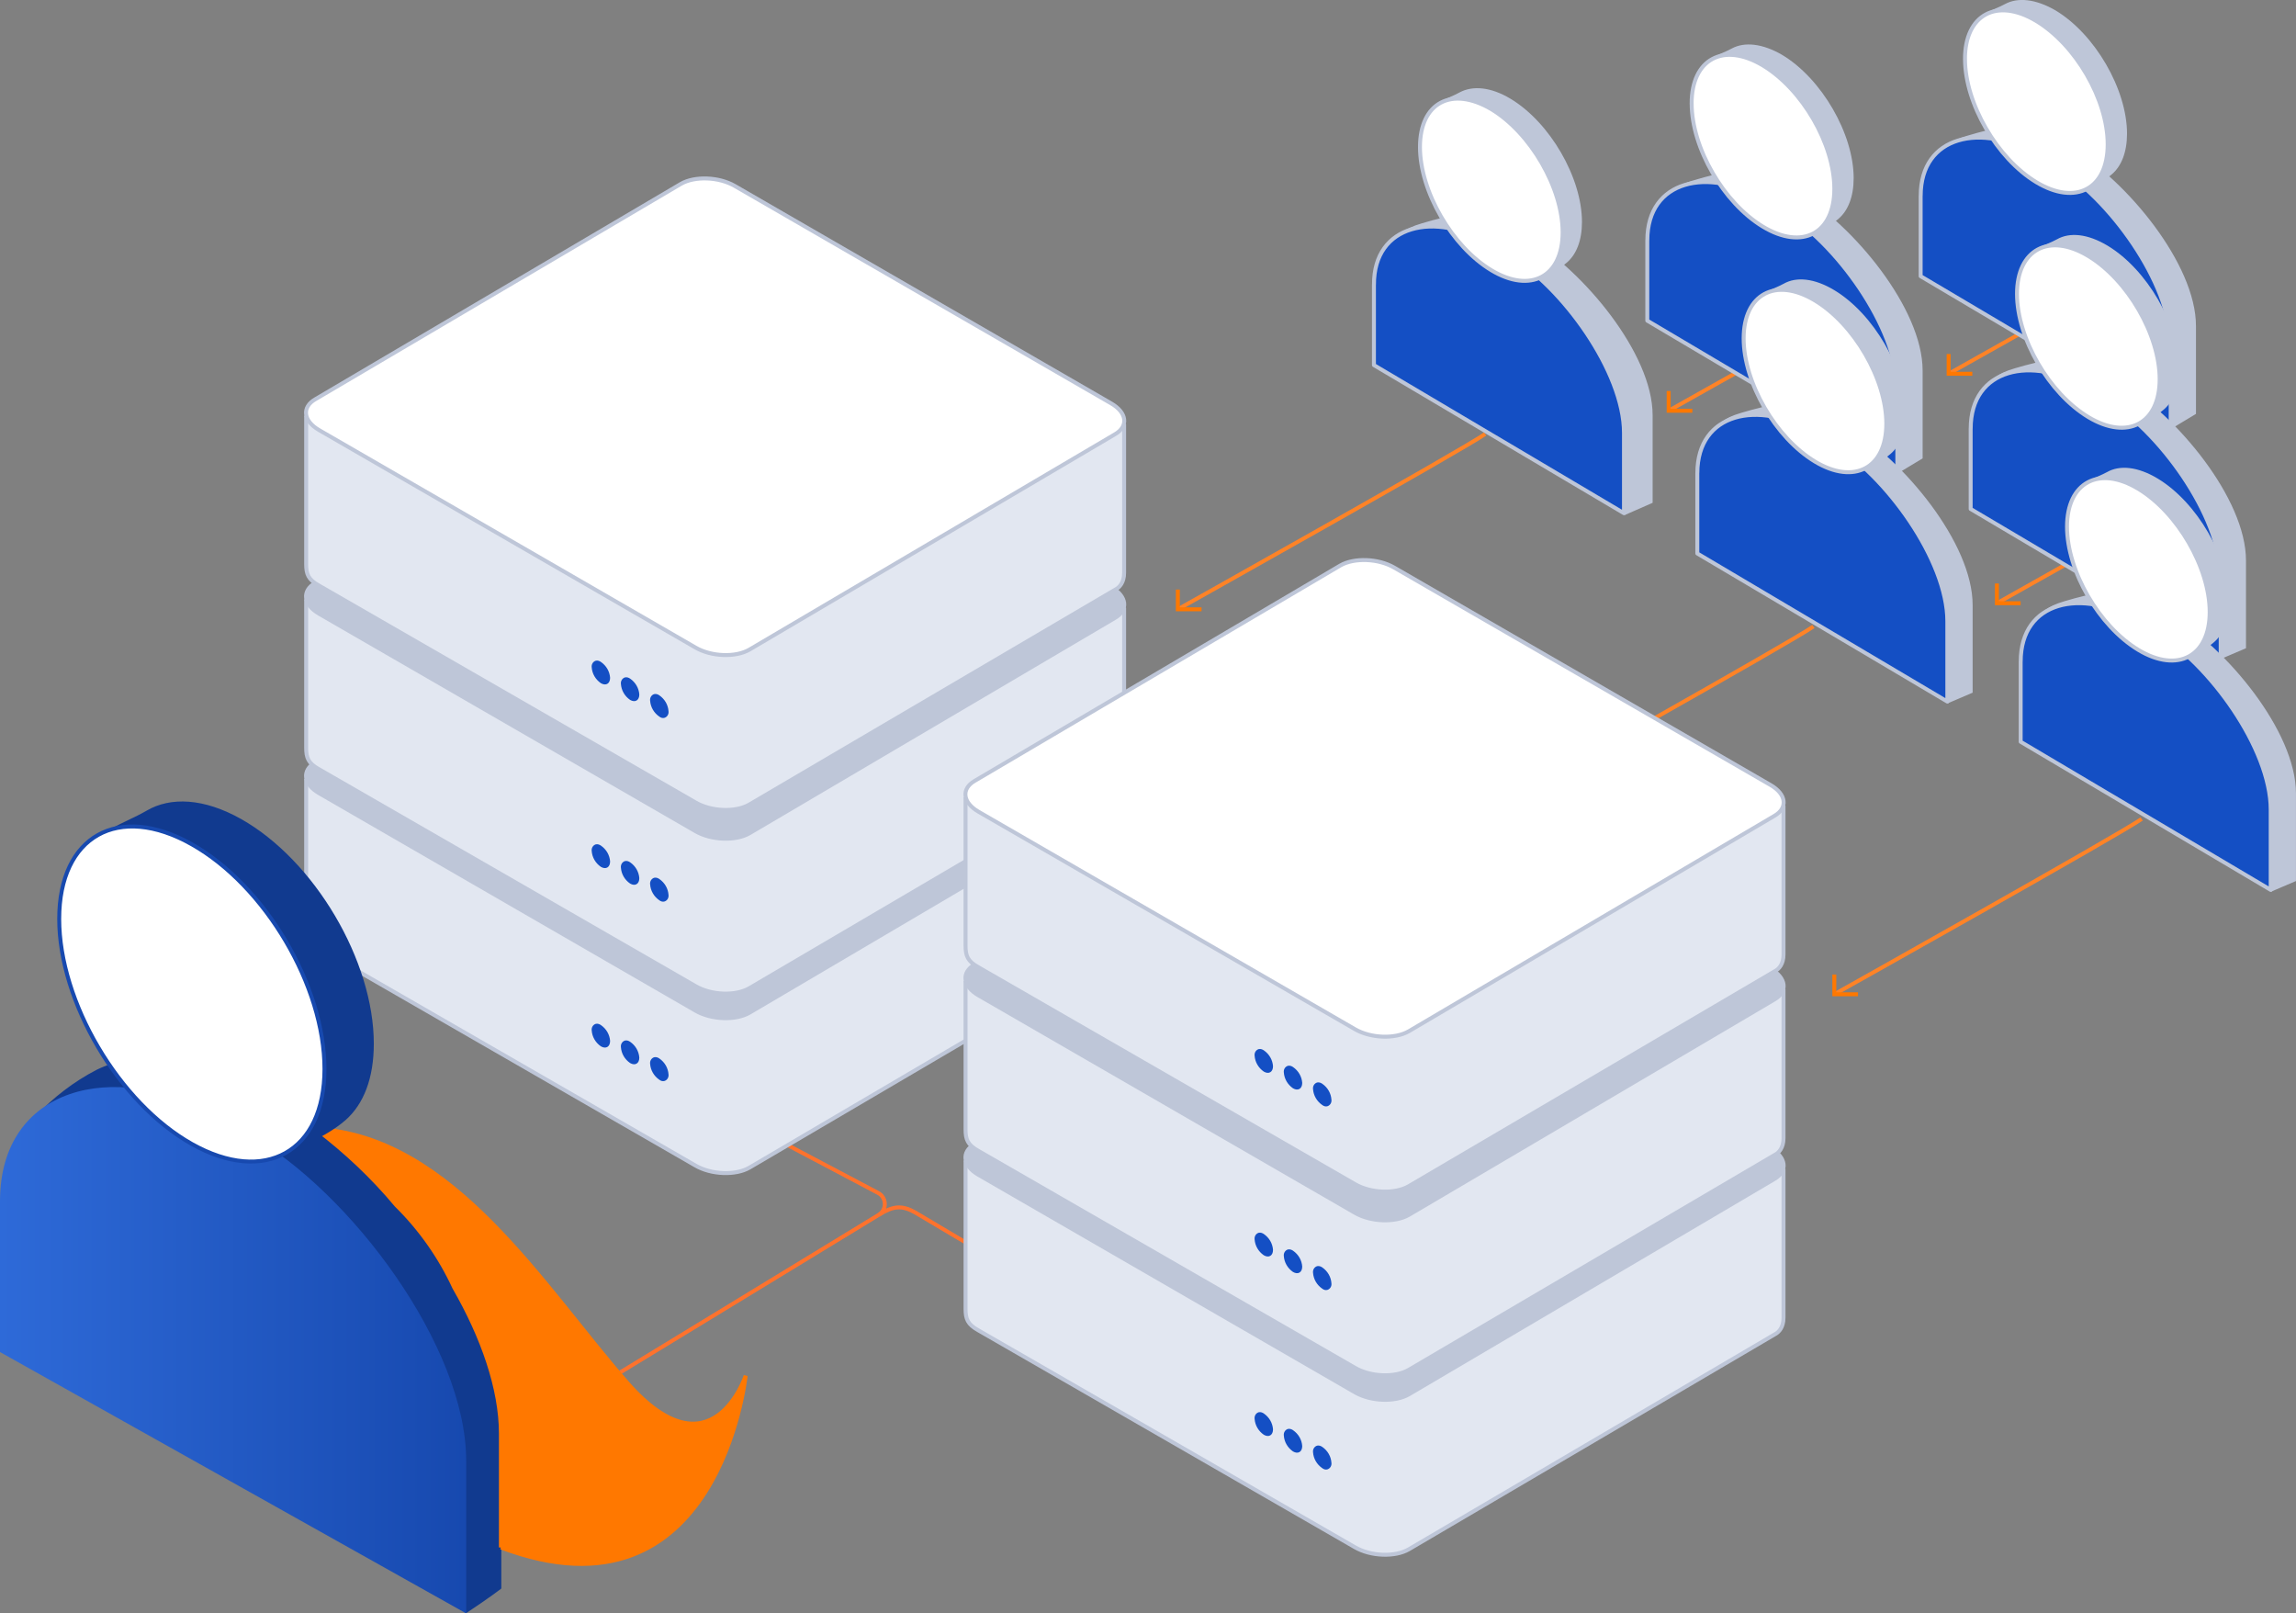 <?xml version="1.0" encoding="UTF-8"?>
<svg id="Layer_1" data-name="Layer 1" xmlns="http://www.w3.org/2000/svg" xmlns:xlink="http://www.w3.org/1999/xlink" viewBox="0 0 581.66 408.66">
  <rect x="0" y="0" width="581.66" height="408.66" fill="#808080" stroke="none"/>
  <defs>
    <style>
      .cls-1 {
        fill: url(#linear-gradient);
      }

      .cls-1, .cls-2, .cls-3, .cls-4, .cls-5, .cls-6, .cls-7, .cls-8, .cls-9, .cls-10 {
        fill-rule: evenodd;
      }

      .cls-11, .cls-7 {
        fill: #ff7800;
      }

      .cls-12 {
        fill: #ff8326;
      }

      .cls-2 {
        fill: #113a8f;
      }

      .cls-3, .cls-5 {
        fill: #144fc4;
      }

      .cls-4, .cls-6 {
        fill: #bec6d8;
      }

      .cls-13 {
        stroke: #ff722c;
      }

      .cls-13, .cls-14, .cls-15 {
        fill: none;
      }

      .cls-14 {
        stroke: #ff8326;
      }

      .cls-15, .cls-7 {
        stroke: #ff7800;
      }

      .cls-5 {
        stroke-linejoin: round;
      }

      .cls-5, .cls-6, .cls-8, .cls-9 {
        stroke: #bec6d8;
      }

      .cls-8 {
        fill: #e2e7f1;
      }

      .cls-9, .cls-10 {
        fill: #fff;
      }

      .cls-10 {
        stroke: #1749af;
      }
    </style>
    <linearGradient id="linear-gradient" x1="0" y1="1839.27" x2="118.1" y2="1839.27" gradientTransform="translate(0 2181.27) scale(1 -1)" gradientUnits="userSpaceOnUse">
      <stop offset="0" stop-color="#2e6ad8"/>
      <stop offset="1" stop-color="#1749af"/>
    </linearGradient>
  </defs>
  <g>
    <g id="line-2">
      <path id="Kształt_3546" data-name="Kształt 3546" class="cls-13" d="M131.8,362.98c5.73-3.38,70.83-43.1,90.83-55.28,2.11-1.29,2.01-4.38-.17-5.54l-31.86-16.83"/>
    </g>
    <path class="cls-13" d="M222.63,307.7c3.66-2.27,5.85-2.5,9.26-.57,0,0,17.58,10.48,20.02,11.83"/>
  </g>
  <g>
    <g id="arrows">
      <path id="Kształt_2036" data-name="Kształt 2036" class="cls-14" d="M464.7,251.84s72.86-40.81,77.86-44.41"/>
      <path id="Kształt_2013-3" data-name="Kształt 2013-3" class="cls-15" d="M464.7,246.84v5h6"/>
    </g>
    <g id="arrows-2" data-name="arrows">
      <path id="Kształt_2036-2" data-name="Kształt 2036" class="cls-14" d="M298.39,154.33s72.86-40.81,77.86-44.41"/>
      <path id="Kształt_2013-3-2" data-name="Kształt 2013-3" class="cls-15" d="M298.39,149.33v5h6"/>
    </g>
    <g id="arrows-3" data-name="arrows">
      <path id="Kształt_2036-3" data-name="Kształt 2036" class="cls-14" d="M381.54,203.09s72.86-40.81,77.86-44.41"/>
      <path id="Kształt_2013-3-3" data-name="Kształt 2013-3" class="cls-15" d="M381.54,198.09v5h6"/>
    </g>
  </g>
  <g>
    <g id="arrows-4" data-name="arrows">
      <path class="cls-12" d="M531.86,137.62c-14.24,8.03-25.92,14.57-26.21,14.74l.49,.87c1.17-.65,12.66-7.09,26.49-14.89-.28-.22-.53-.46-.76-.72Z"/>
      <polygon class="cls-11" points="511.89 153.29 505.39 153.29 505.39 147.79 506.39 147.79 506.39 152.29 511.89 152.29 511.89 153.29"/>
    </g>
    <g id="arrows-5" data-name="arrows">
      <path class="cls-12" d="M448.3,89.09c-14.06,7.92-25.52,14.35-25.81,14.51l.49,.87c1.15-.64,12.31-6.9,25.85-14.53-.2-.27-.38-.56-.53-.85Z"/>
      <polygon class="cls-11" points="428.73 104.54 422.23 104.54 422.23 99.04 423.23 99.04 423.23 103.54 428.73 103.54 428.73 104.54"/>
    </g>
  </g>
  <g id="arrows-6" data-name="arrows">
    <path class="cls-12" d="M519.27,79.71c-14.07,7.93-25.56,14.37-25.85,14.53l.49,.87c1.16-.65,12.46-6.98,26.13-14.69-.27-.22-.53-.46-.77-.72Z"/>
    <polygon class="cls-11" points="499.66 95.17 493.16 95.17 493.16 89.67 494.16 89.67 494.16 94.17 499.66 94.17 499.66 95.17"/>
  </g>
  <g>
    <g id="server">
      <g id="_3" data-name="3">
        <path id="body-3" class="cls-8" d="M284.78,237.08c0,2.43-1.16,3.7-2.22,4.23l-92.72,54.45c-3.49,2.01-9.62,1.8-13.64-.53l-95.47-54.98c-2.64-1.48-3.17-2.85-3.17-5.39v-37.11l207.22,2.11v37.21h0Z"/>
        <path id="top-3" class="cls-6" d="M172.5,138.55l-92.61,54.55c-3.49,2.01-3.07,5.5,.95,7.82l95.36,55.08c4.02,2.33,10.15,2.54,13.64,.53l92.61-54.55c3.49-2.01,3.07-5.5-.95-7.82l-95.36-55.08c-4.02-2.33-10.15-2.54-13.64-.53Z"/>
        <path id="dots-3" class="cls-3" d="M254.76,235.39c-1.37,.95-2.22,2.43-2.33,4.02-.11,.74,.32,1.48,1.06,1.69,.42,.11,.85,0,1.27-.32,1.37-.95,2.22-2.43,2.33-4.02,.11-.74-.32-1.48-1.06-1.69-.53-.11-.95,.11-1.27,.32Zm7.4-4.23c-1.37,.95-2.22,2.43-2.33,4.02,0,1.48,1.06,2.11,2.33,1.37,1.37-.95,2.22-2.43,2.33-4.02,.11-.74-.32-1.48-1.06-1.69-.53-.11-.95,.11-1.27,.32Zm7.4-4.23c-1.37,.95-2.22,2.43-2.33,4.02,0,1.48,1.06,2.11,2.33,1.37,1.37-.95,2.22-2.43,2.33-4.02,.11-.74-.32-1.48-1.06-1.69-.53-.11-.95,.11-1.27,.32Z"/>
      </g>
      <g id="_2" data-name="2">
        <path id="body-3-2" data-name="body-3" class="cls-8" d="M284.78,191.62c0,2.43-1.16,3.7-2.22,4.23l-92.72,54.45c-3.49,2.01-9.62,1.8-13.64-.53l-95.47-54.98c-2.64-1.48-3.17-2.85-3.17-5.39v-37.11l207.22,2.11v37.21h0Z"/>
        <path id="top-3-2" data-name="top-3" class="cls-6" d="M172.5,93.09l-92.61,54.55c-3.49,2.01-3.07,5.5,.95,7.82l95.36,55.08c4.02,2.33,10.15,2.54,13.64,.53l92.61-54.55c3.49-2.01,3.07-5.5-.95-7.82l-95.36-55.08c-4.02-2.33-10.15-2.54-13.64-.53Z"/>
      </g>
      <g id="_1" data-name=" 1">
        <path id="body-3-3" data-name="body-3" class="cls-8" d="M284.78,145.1c0,2.43-1.16,3.7-2.22,4.23l-92.72,54.45c-3.49,2.01-9.62,1.8-13.64-.53l-95.47-54.98c-2.64-1.48-3.17-2.85-3.17-5.39v-37.11l207.22,2.11v37.21h0Z"/>
        <path id="top-3-3" data-name="top-3" class="cls-9" d="M172.5,46.57l-92.61,54.55c-3.49,2.01-3.07,5.5,.95,7.82l95.36,55.08c4.02,2.33,10.15,2.54,13.64,.53l92.61-54.55c3.49-2.01,3.07-5.5-.95-7.82l-95.36-55.08c-4.02-2.33-10.15-2.54-13.64-.53Z"/>
      </g>
    </g>
    <g id="server-2" data-name="server">
      <g id="_3-2" data-name="3">
        <path id="body-3-4" data-name="body-3" class="cls-8" d="M451.83,333.75c0,2.43-1.16,3.7-2.22,4.23l-92.72,54.45c-3.49,2.01-9.62,1.8-13.64-.53l-95.47-54.98c-2.64-1.48-3.17-2.85-3.17-5.39v-37.11l207.22,2.11v37.21h0Z"/>
        <path id="top-3-4" data-name="top-3" class="cls-6" d="M339.55,235.21l-92.61,54.55c-3.49,2.01-3.07,5.5,.95,7.82l95.36,55.08c4.02,2.33,10.15,2.54,13.64,.53l92.61-54.55c3.49-2.01,3.07-5.5-.95-7.82l-95.36-55.08c-4.02-2.33-10.15-2.54-13.64-.53Z"/>
        <path id="dots-3-2" data-name="dots-3" class="cls-3" d="M333.7,366.16c-.74,.21-1.16,.95-1.06,1.69,.11,1.59,.95,3.07,2.33,4.02,.42,.32,.85,.42,1.27,.32,.74-.21,1.16-.95,1.06-1.69-.11-1.59-.95-3.07-2.33-4.02-.32-.21-.74-.42-1.27-.32Zm-7.4-4.23c-.74,.21-1.16,.95-1.06,1.69,.11,1.59,.95,3.07,2.33,4.02,1.27,.74,2.33,.11,2.33-1.37-.11-1.59-.95-3.07-2.33-4.02-.32-.21-.74-.42-1.27-.32Zm-7.4-4.23c-.74,.21-1.16,.95-1.06,1.69,.11,1.59,.95,3.07,2.33,4.02,1.27,.74,2.33,.11,2.33-1.37-.11-1.59-.95-3.07-2.33-4.02-.32-.21-.74-.42-1.27-.32Z"/>
      </g>
      <g id="_2-2" data-name="2">
        <path id="body-3-5" data-name="body-3" class="cls-8" d="M451.83,288.29c0,2.43-1.16,3.7-2.22,4.23l-92.72,54.45c-3.49,2.01-9.62,1.8-13.64-.53l-95.47-54.98c-2.64-1.48-3.17-2.85-3.17-5.39v-37.11l207.22,2.11v37.21h0Z"/>
        <path id="top-3-5" data-name="top-3" class="cls-6" d="M339.55,189.75l-92.61,54.55c-3.49,2.01-3.07,5.5,.95,7.82l95.36,55.08c4.02,2.33,10.15,2.54,13.64,.53l92.61-54.55c3.49-2.01,3.07-5.5-.95-7.82l-95.36-55.08c-4.02-2.33-10.15-2.54-13.64-.53Z"/>
        <path id="dots-3-3" data-name="dots-3" class="cls-3" d="M333.7,320.7c-.74,.21-1.16,.95-1.06,1.69,.11,1.59,.95,3.07,2.33,4.02,.42,.32,.85,.42,1.27,.32,.74-.21,1.16-.95,1.06-1.69-.11-1.59-.95-3.07-2.33-4.02-.32-.21-.74-.42-1.27-.32Zm-7.4-4.23c-.74,.21-1.16,.95-1.06,1.69,.11,1.59,.95,3.07,2.33,4.02,1.27,.74,2.33,.11,2.33-1.37-.11-1.59-.95-3.07-2.33-4.02-.32-.21-.74-.42-1.27-.32Zm-7.4-4.23c-.74,.21-1.16,.95-1.06,1.69,.11,1.59,.95,3.07,2.33,4.02,1.27,.74,2.33,.11,2.33-1.37-.11-1.59-.95-3.07-2.33-4.02-.32-.21-.74-.42-1.27-.32Z"/>
      </g>
      <g id="_1-2" data-name=" 1">
        <path id="body-3-6" data-name="body-3" class="cls-8" d="M451.83,241.77c0,2.43-1.16,3.7-2.22,4.23l-92.72,54.45c-3.49,2.01-9.62,1.8-13.64-.53l-95.47-54.98c-2.64-1.48-3.17-2.85-3.17-5.39v-37.11l207.22,2.11v37.21h0Z"/>
        <path id="top-3-6" data-name="top-3" class="cls-9" d="M339.55,143.23l-92.61,54.55c-3.49,2.01-3.07,5.5,.95,7.82l95.36,55.08c4.02,2.33,10.15,2.54,13.64,.53l92.61-54.55c3.49-2.01,3.07-5.5-.95-7.82l-95.36-55.08c-4.02-2.33-10.15-2.54-13.64-.53Z"/>
        <path id="dots-3-4" data-name="dots-3" class="cls-3" d="M333.7,274.18c-.74,.21-1.16,.95-1.06,1.69,.11,1.59,.95,3.07,2.33,4.02,.42,.32,.85,.42,1.27,.32,.74-.21,1.16-.95,1.06-1.69-.11-1.59-.95-3.07-2.33-4.02-.32-.21-.74-.42-1.27-.32Zm-7.4-4.23c-.74,.21-1.16,.95-1.06,1.69,.11,1.59,.95,3.07,2.33,4.02,1.27,.74,2.33,.11,2.33-1.37-.11-1.59-.95-3.07-2.33-4.02-.32-.21-.74-.42-1.27-.32Zm-7.4-4.23c-.74,.21-1.16,.95-1.06,1.69,.11,1.59,.95,3.07,2.33,4.02,1.27,.74,2.33,.11,2.33-1.37-.11-1.59-.95-3.07-2.33-4.02-.32-.21-.74-.42-1.27-.32Z"/>
        <path id="dots-3-5" data-name="dots-3" class="cls-3" d="M165.76,267.78c-.74,.21-1.16,.95-1.06,1.69,.11,1.59,.95,3.07,2.33,4.02,.42,.32,.85,.42,1.27,.32,.74-.21,1.16-.95,1.06-1.69-.11-1.59-.95-3.07-2.33-4.02-.32-.21-.74-.42-1.27-.32Zm-7.4-4.23c-.74,.21-1.16,.95-1.06,1.69,.11,1.59,.95,3.07,2.33,4.02,1.27,.74,2.33,.11,2.33-1.37-.11-1.59-.95-3.07-2.33-4.02-.32-.21-.74-.42-1.27-.32Zm-7.4-4.23c-.74,.21-1.16,.95-1.06,1.69,.11,1.59,.95,3.07,2.33,4.02,1.27,.74,2.33,.11,2.33-1.37-.11-1.59-.95-3.07-2.33-4.02-.32-.21-.74-.42-1.27-.32Z"/>
        <path id="dots-3-6" data-name="dots-3" class="cls-3" d="M165.76,222.32c-.74,.21-1.16,.95-1.06,1.69,.11,1.59,.95,3.07,2.33,4.02,.42,.32,.85,.42,1.27,.32,.74-.21,1.16-.95,1.06-1.69-.11-1.59-.95-3.07-2.33-4.02-.32-.21-.74-.42-1.27-.32Zm-7.4-4.23c-.74,.21-1.16,.95-1.06,1.69,.11,1.59,.95,3.07,2.33,4.02,1.27,.74,2.33,.11,2.33-1.37-.11-1.59-.95-3.07-2.33-4.02-.32-.21-.74-.42-1.27-.32Zm-7.4-4.23c-.74,.21-1.16,.95-1.06,1.69,.11,1.59,.95,3.07,2.33,4.02,1.27,.74,2.33,.11,2.33-1.37-.11-1.59-.95-3.07-2.33-4.02-.32-.21-.74-.42-1.27-.32Z"/>
        <path id="dots-3-7" data-name="dots-3" class="cls-3" d="M165.76,175.8c-.74,.21-1.16,.95-1.06,1.69,.11,1.59,.95,3.07,2.33,4.02,.42,.32,.85,.42,1.27,.32,.74-.21,1.16-.95,1.06-1.69-.11-1.59-.95-3.07-2.33-4.02-.32-.21-.74-.42-1.27-.32Zm-7.4-4.23c-.74,.21-1.16,.95-1.06,1.69,.11,1.59,.95,3.07,2.33,4.02,1.27,.74,2.33,.11,2.33-1.37-.11-1.59-.95-3.07-2.33-4.02-.32-.21-.74-.42-1.27-.32Zm-7.4-4.23c-.74,.21-1.16,.95-1.06,1.69,.11,1.59,.95,3.07,2.33,4.02,1.27,.74,2.33,.11,2.33-1.37-.11-1.59-.95-3.07-2.33-4.02-.32-.21-.74-.42-1.27-.32Z"/>
      </g>
    </g>
  </g>
  <g id="hero">
    <path id="body-back" class="cls-2" d="M64,275.06l8.4,4.8c25.3,14.4,54.6,53.5,54.6,82.3v40.2s-2.8,2.2-9,6.3c-19.3-25.8-107.9-74-107.9-74l-1-52c4.4-4.7,9.6-8.7,15.4-11.7,10.6-5.2,25.5-3.8,39.5,4.1Z"/>
    <path id="body-front" class="cls-1" d="M54.6,282.56l8.5,4.8c25.7,14.5,55,53.7,55,82.6v38.7L0,342.46v-38.2c0-29,28.9-36.1,54.6-21.7Z"/>
    <path id="rope" class="cls-7" d="M126.9,391.96v-28.8c0-11.4-4.6-24.5-11.8-37-3.6-7.8-8.6-14.9-14.7-20.9-6-7.2-12.8-13.6-20.3-19.3,34.7,1.8,57.7,40.3,78.9,64.4,21.3,24.1,29.9-1.9,29.9-1.9,0,0-6.8,64.4-62,43.5Zm-54.6-111.1l-19.3-2.9c-8.7-4.9-13.5-8-18.4-8.5,8.7-13.5,16.8-3.3,45.9,7.4l-3.9,6.5c-1.5-.9-2.9-1.7-4.3-2.5Z"/>
    <path id="head-back" class="cls-2" d="M61.1,207.46c18.6,10.5,33.6,35.9,33.6,56.9,0,8.8-2.6,15.3-7.1,19.3-6.2,5.5-17.3,9-17.5,8.9-9.6-2.5-45.4-54.7-46.8-75.6-.4-6.2,7.8-8.1,13.8-11.6,6.1-3.6,14.6-3.2,24,2.1Z"/>
    <path id="head" class="cls-10" d="M48.6,213.86c18.6,10.5,33.6,35.9,33.6,56.9s-15.1,29.4-33.6,19S15,253.76,15,232.76s15-29.4,33.6-18.9Z"/>
  </g>
  <g>
    <g>
      <g id="users">
        <g id="hero_kopia_6" data-name="hero kopia 6">
          <path id="Prostokąt_zaokrąglony_1333_kopia" data-name="Prostokąt zaokrąglony 1333 kopia" class="cls-6" d="M424.16,49.12s.25-1.6,5.24-3.03c6.76-1.96,13.85-4.08,21.45,.5l4.56,2.69c13.77,8.17,31.16,29.13,31.16,44.58v21.96s-2.62,1.6-5.15,3.11c-10.47-14.3-57.26-69.81-57.26-69.81Z"/>
          <path id="Prostokąt_zaokrąglony_1333_kopia_2" data-name="Prostokąt zaokrąglony 1333 kopia 2" class="cls-5" d="M417.32,60.87v20.35s63.34,37.51,63.34,37.51v-20.35c0-15.37-15.54-37.03-29.39-45.19l-4.64-2.7c-13.77-8.17-29.3-4.99-29.3,10.38Z"/>
          <path id="Elipsa_610" data-name="Elipsa 610" class="cls-4" d="M438.69,12.3c-3.21,1.75-5.24,1.51-4.98,4.81,.68,11.26,20.01,40.05,25.17,41.58,2.53-.42,4.98-1.6,6.92-3.31,2.36-2.03,3.8-5.53,3.8-10.25,0-11.23-8.11-25.2-18.07-31.2-5.07-2.96-9.63-3.38-12.84-1.63Z"/>
          <path id="Elipsa_610-2" data-name="Elipsa 610-2" class="cls-9" d="M428.56,26.22c0,11.23,8.11,25.2,18.07,31.2,9.97,6.01,18.07,1.73,18.07-9.59,0-11.32-8.11-25.28-18.16-31.29-9.97-5.92-17.99-1.56-17.99,9.67Z"/>
        </g>
        <g id="hero_kopia_4" data-name="hero kopia 4">
          <path id="Prostokąt_zaokrąglony_1333_kopia-2" data-name="Prostokąt zaokrąglony 1333 kopia-2" class="cls-6" d="M355.08,60.05s.34-1.59,5.32-3.02c6.76-1.96,13.85-4.08,21.45,.5l5.07,3.22c13.85,8.25,31.25,29.04,31.25,44.41v21.87s-3.55,1.57-6.42,2.82c-10.47-14.13-56.67-69.79-56.67-69.79Z"/>
          <path id="Prostokąt_zaokrąglony_1333_kopia_2-2" data-name="Prostokąt zaokrąglony 1333 kopia 2-2" class="cls-5" d="M348.07,72.13v20.35s63.34,37.51,63.34,37.51v-20.35c0-15.37-15.54-37.03-29.39-45.19l-4.64-2.7c-13.77-8.17-29.39-5-29.3,10.38Z"/>
          <path id="Elipsa_610-3" data-name="Elipsa 610-3" class="cls-4" d="M369.78,23.4c-3.12,1.75-5.15,1.51-4.9,4.81,.76,11.26,20.01,40.05,25.17,41.58,2.53-.42,4.98-1.6,6.92-3.31,2.36-2.03,3.8-5.53,3.8-10.25,0-11.23-8.11-25.2-18.07-31.2-5.07-3.05-9.63-3.38-12.92-1.63Z"/>
          <path id="Elipsa_610-4" data-name="Elipsa 610-4" class="cls-9" d="M359.73,37.24c0,11.23,8.11,25.2,18.07,31.2,9.97,6.01,18.07,1.64,18.07-9.59,0-11.23-8.11-25.2-18.07-31.2-10.05-5.92-18.07-1.64-18.07,9.59Z"/>
        </g>
        <g id="hero_kopia_4-2" data-name="hero kopia 4-2">
          <path id="Prostokąt_zaokrąglony_1333_kopia-3" data-name="Prostokąt zaokrąglony 1333 kopia-3" class="cls-6" d="M435.99,108.05s.34-1.59,5.32-3.02c6.76-1.96,13.85-3.99,21.45,.5l5.32,3.14c13.77,8.25,31.16,29.13,31.16,44.58v21.87s-2.87,1.25-5.66,2.42c-10.47-14.22-57.6-69.49-57.6-69.49Z"/>
          <path id="Prostokąt_zaokrąglony_1333_kopia_2-3" data-name="Prostokąt zaokrąglony 1333 kopia 2-3" class="cls-5" d="M429.99,119.84v20.35s63.34,37.51,63.34,37.51v-20.35c0-15.37-15.54-37.03-29.39-45.19l-4.64-2.7c-13.77-8.17-29.3-4.99-29.3,10.38Z"/>
          <path id="Elipsa_610-5" data-name="Elipsa 610-5" class="cls-4" d="M451.86,71.87c-3.21,1.75-5.24,1.51-4.98,4.81,.68,11.26,20.01,40.05,25.17,41.58,2.53-.42,4.98-1.6,6.92-3.31,2.36-2.03,3.8-5.53,3.8-10.25,0-11.23-8.11-25.2-18.07-31.2-5.07-3.05-9.63-3.46-12.84-1.63Z"/>
          <path id="Elipsa_610-6" data-name="Elipsa 610-6" class="cls-9" d="M441.73,85.71c0,11.23,8.11,25.2,18.07,31.2,9.97,6.01,18.07,1.64,18.07-9.59,0-11.23-8.11-25.2-18.07-31.2-9.97-6.01-18.07-1.64-18.07,9.59Z"/>
        </g>
      </g>
      <g id="users-2" data-name="users">
        <g id="hero_kopia_6-2" data-name="hero kopia 6">
          <path id="Prostokąt_zaokrąglony_1333_kopia-2" data-name="Prostokąt zaokrąglony 1333 kopia" class="cls-6" d="M493.41,37.85s.25-1.6,5.24-3.03c6.76-1.96,13.85-4.08,21.45,.5l4.56,2.69c13.77,8.17,31.16,29.13,31.16,44.58v21.96s-2.62,1.6-5.15,3.11c-10.47-14.3-57.26-69.81-57.26-69.81Z"/>
          <path id="Prostokąt_zaokrąglony_1333_kopia_2-2" data-name="Prostokąt zaokrąglony 1333 kopia 2" class="cls-5" d="M486.57,49.61v20.35s63.34,37.51,63.34,37.51v-20.35c0-15.37-15.54-37.03-29.39-45.19l-4.64-2.7c-13.77-8.17-29.3-4.99-29.3,10.38Z"/>
          <path id="Elipsa_610-2" data-name="Elipsa 610" class="cls-4" d="M507.94,1.03c-3.21,1.75-5.24,1.51-4.98,4.81,.68,11.26,20.01,40.05,25.17,41.58,2.53-.42,4.98-1.6,6.92-3.31,2.36-2.03,3.8-5.53,3.8-10.25,0-11.23-8.11-25.2-18.07-31.2-5.07-2.96-9.63-3.38-12.84-1.63Z"/>
          <path id="Elipsa_610-2-2" data-name="Elipsa 610-2" class="cls-9" d="M497.81,14.95c0,11.23,8.11,25.2,18.07,31.2,9.97,6.01,18.07,1.73,18.07-9.59,0-11.32-8.11-25.28-18.16-31.29-9.97-5.92-17.99-1.56-17.99,9.67Z"/>
        </g>
        <g id="hero_kopia_4-2-2" data-name="hero kopia 4-2">
          <path id="Prostokąt_zaokrąglony_1333_kopia-3-2" data-name="Prostokąt zaokrąglony 1333 kopia-3" class="cls-6" d="M505.24,96.79s.34-1.59,5.32-3.02c6.76-1.96,13.85-3.99,21.45,.5l5.32,3.14c13.77,8.25,31.16,29.13,31.16,44.58v21.87s-2.87,1.25-5.66,2.42c-10.47-14.22-57.6-69.49-57.6-69.49Z"/>
          <path id="Prostokąt_zaokrąglony_1333_kopia_2-3-2" data-name="Prostokąt zaokrąglony 1333 kopia 2-3" class="cls-5" d="M499.24,108.57v20.35s63.34,37.51,63.34,37.51v-20.35c0-15.37-15.54-37.03-29.39-45.19l-4.64-2.7c-13.77-8.17-29.3-4.99-29.3,10.38Z"/>
          <path id="Elipsa_610-5-2" data-name="Elipsa 610-5" class="cls-4" d="M521.11,60.61c-3.21,1.75-5.24,1.51-4.98,4.81,.68,11.26,20.01,40.05,25.17,41.58,2.53-.42,4.98-1.6,6.92-3.31,2.36-2.03,3.8-5.53,3.8-10.25,0-11.23-8.11-25.2-18.07-31.2-5.07-3.05-9.63-3.46-12.84-1.63Z"/>
          <path id="Elipsa_610-6-2" data-name="Elipsa 610-6" class="cls-9" d="M510.98,74.44c0,11.23,8.11,25.2,18.07,31.2,9.97,6.01,18.07,1.64,18.07-9.59,0-11.23-8.11-25.2-18.07-31.2-9.97-6.01-18.07-1.64-18.07,9.59Z"/>
        </g>
      </g>
    </g>
    <g id="users-3" data-name="users">
      <g id="hero_kopia_4-2-3" data-name="hero kopia 4-2">
        <path id="Prostokąt_zaokrąglony_1333_kopia-3-3" data-name="Prostokąt zaokrąglony 1333 kopia-3" class="cls-6" d="M517.9,155.76s.34-1.59,5.32-3.02c6.76-1.96,13.85-3.99,21.45,.5l5.32,3.14c13.77,8.25,31.16,29.13,31.16,44.58v21.87s-2.87,1.25-5.66,2.42c-10.47-14.22-57.6-69.49-57.6-69.49Z"/>
        <path id="Prostokąt_zaokrąglony_1333_kopia_2-3-3" data-name="Prostokąt zaokrąglony 1333 kopia 2-3" class="cls-5" d="M511.91,167.54v20.35s63.34,37.51,63.34,37.51v-20.35c0-15.37-15.54-37.03-29.39-45.19l-4.64-2.7c-13.77-8.17-29.3-4.99-29.3,10.38Z"/>
        <path id="Elipsa_610-5-3" data-name="Elipsa 610-5" class="cls-4" d="M533.78,119.58c-3.21,1.75-5.24,1.51-4.98,4.81,.68,11.26,20.01,40.05,25.17,41.58,2.53-.42,4.98-1.6,6.92-3.31,2.36-2.03,3.8-5.53,3.8-10.25,0-11.23-8.11-25.2-18.07-31.2-5.07-3.05-9.63-3.46-12.84-1.63Z"/>
        <path id="Elipsa_610-6-3" data-name="Elipsa 610-6" class="cls-9" d="M523.65,133.41c0,11.23,8.11,25.2,18.07,31.2,9.97,6.01,18.07,1.64,18.07-9.59s-8.11-25.2-18.07-31.2c-9.97-6.01-18.07-1.64-18.07,9.59Z"/>
      </g>
    </g>
  </g>
</svg>